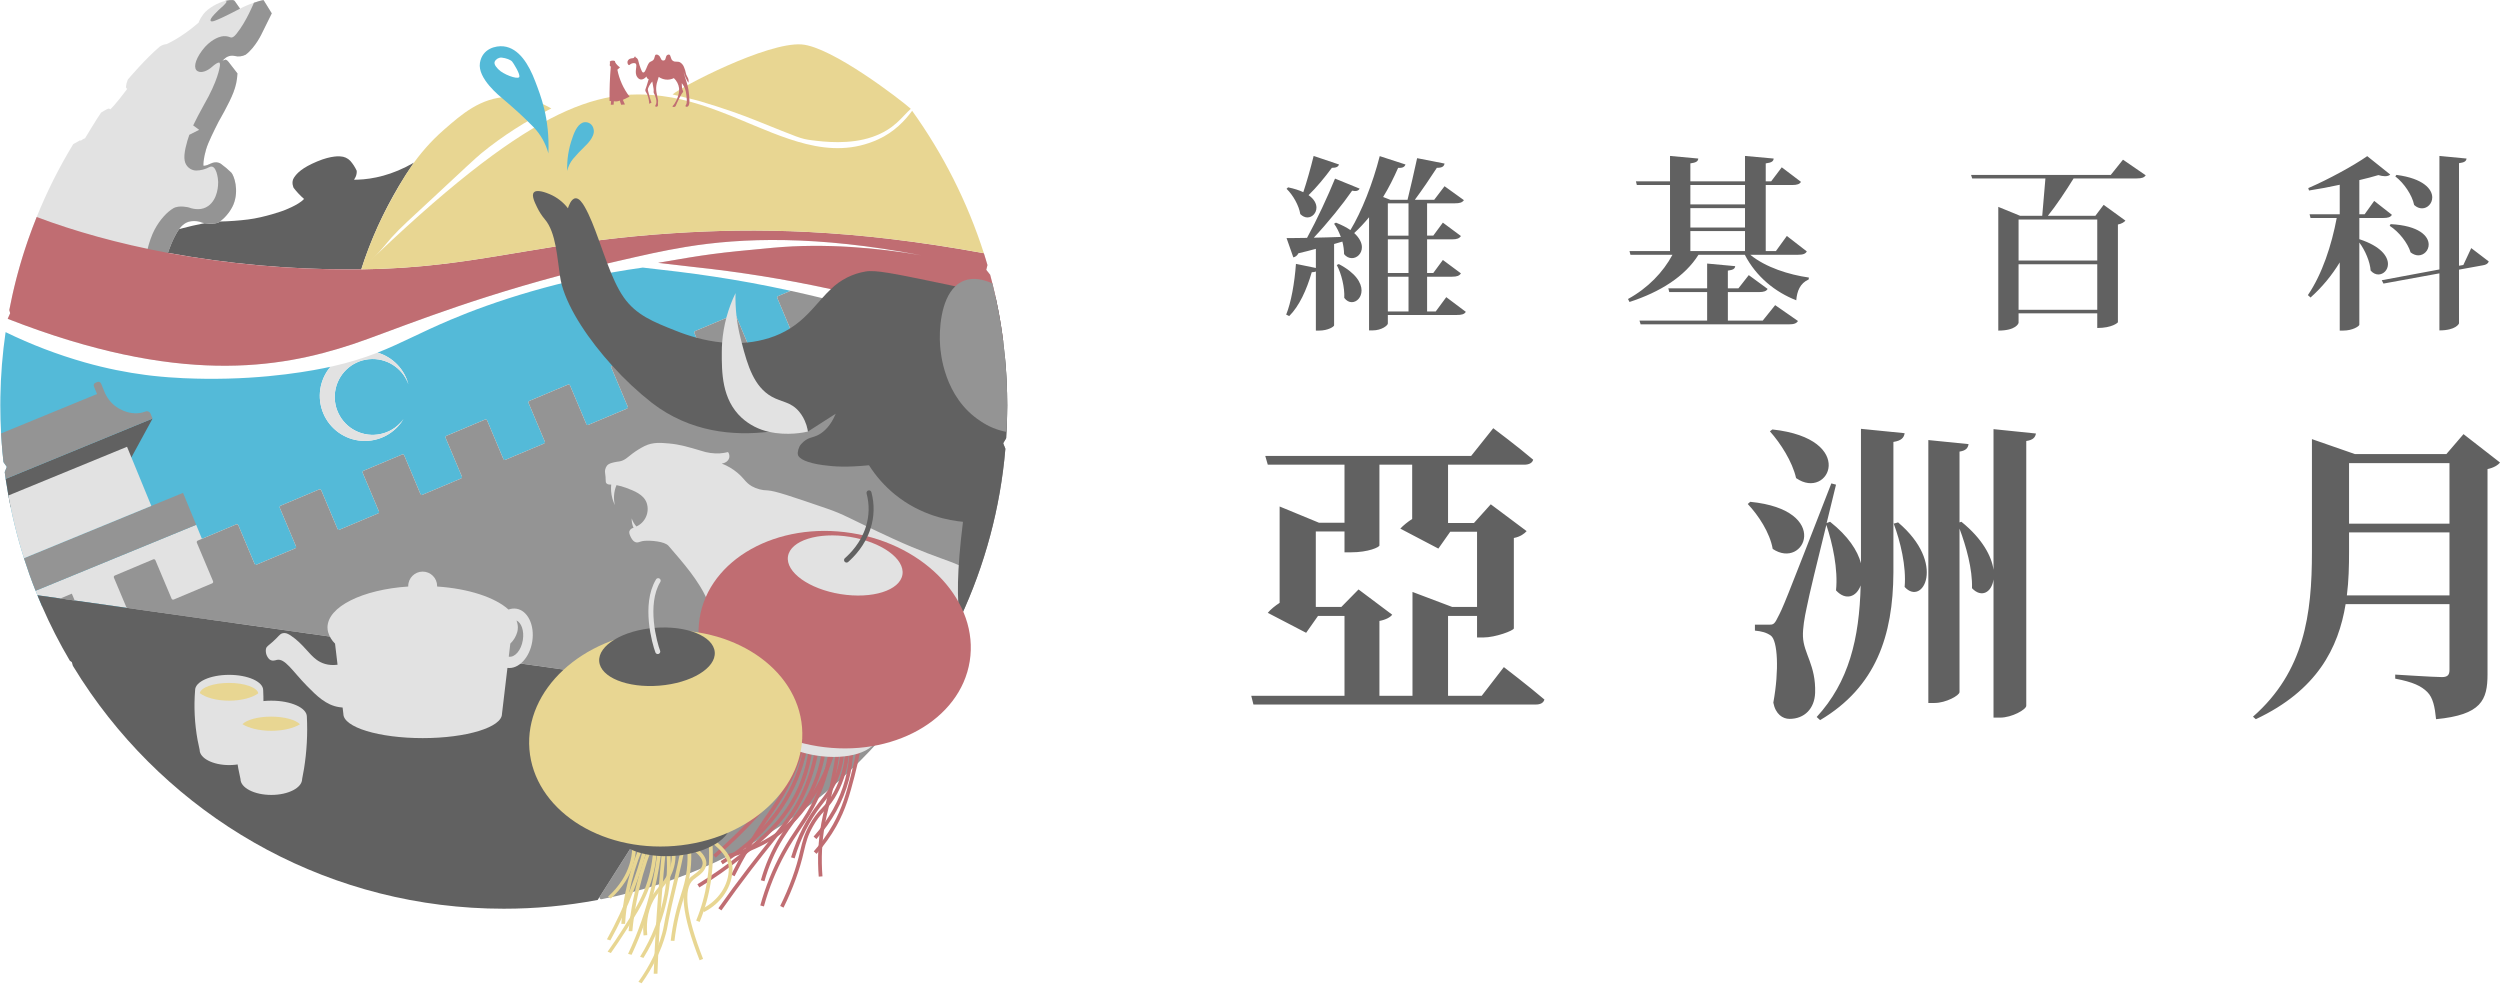 
<svg width="2004px" height="789px" viewBox="0 0 2004 789" version="1.1" xmlns="http://www.w3.org/2000/svg" xmlns:xlink="http://www.w3.org/1999/xlink">
    <g id="Page-1" stroke="none" stroke-width="1" fill="none" fill-rule="evenodd">
        <g id="Wikipedia_Asian_Month_Logo_v2">
            <g id="work">
                <path d="M692.301,247.622 L669.891,257.062 L662.631,239.832 C663.591,240.072 664.551,240.312 665.521,240.552 C674.461,242.782 683.411,245.142 692.301,247.622 Z" id="sky2" fill="#54BAD8" fill-rule="nonzero"></path>
                <path d="M636.131,269.842 L633.351,263.242 L623.171,239.062 C622.895,238.415 623.171,237.665 623.801,237.352 C623.822,237.335 623.846,237.322 623.871,237.312 L633.431,233.282 C633.443,233.274 633.457,233.271 633.471,233.272 L633.821,233.122 C588.871,223.282 553.561,218.702 515.261,214.492 C449.481,223.592 394.341,242.282 361.261,256.282 C336.581,266.732 321.341,275.352 302.631,282.672 C314.7,286.222 324.058,295.788 327.341,307.932 C322.619,294.759 309.514,286.511 295.595,287.951 C281.675,289.391 270.537,300.147 268.611,314.008 C266.686,327.869 274.471,341.253 287.471,346.433 C300.471,351.613 315.327,347.249 323.461,335.862 C316.48,347.546 303.523,354.312 289.945,353.366 C276.368,352.419 264.476,343.919 259.183,331.38 C253.891,318.84 256.098,304.391 264.891,294.002 C253.031,296.632 214.711,304.282 163.921,303.622 C156.311,303.522 140.471,303.272 122.301,301.232 C121.491,301.142 120.661,301.042 119.821,300.942 C118.631,300.802 117.411,300.652 116.171,300.482 C109.311,299.582 101.641,298.352 93.271,296.652 C85.371,295.042 76.841,293.022 67.761,290.442 C45.996,284.251 24.82,276.15 4.481,266.232 C1.975,283.428 0.582,300.767 0.311,318.142 C0.271,320.372 0.251,322.609 0.251,324.852 C0.251,332.432 0.458,339.959 0.871,347.432 C1.021,350.182 1.201,352.922 1.411,355.652 C1.751,360.222 2.174,364.779 2.681,369.322 C2.721,369.692 2.761,370.062 2.801,370.432 L5.461,374.252 L3.781,378.412 C3.801,378.542 3.821,378.682 3.831,378.812 C4.061,380.502 4.291,382.192 4.541,383.882 C5.191,388.342 5.918,392.775 6.721,397.182 C7.281,400.272 7.874,403.349 8.501,406.412 C9.501,411.302 10.594,416.159 11.781,420.982 C13.951,429.922 16.428,438.745 19.211,447.452 C19.251,447.572 19.281,447.682 19.321,447.802 C22.101,456.512 25.171,465.092 28.531,473.542 C30.171,477.712 31.888,481.842 33.681,485.932 L57.571,475.872 L71.571,509.112 L104.811,495.102 L101.211,486.542 L91.331,463.092 L90.811,461.862 L92.021,461.352 C92.031,461.352 92.031,461.342 92.041,461.342 L122.821,448.382 L124.051,447.862 L124.561,449.072 C124.561,449.082 124.571,449.082 124.571,449.092 L137.531,479.872 C137.531,479.882 137.541,479.882 137.541,479.892 L138.051,481.102 L139.281,480.582 L170.061,467.622 C170.071,467.622 170.071,467.612 170.081,467.612 L171.291,467.102 L170.771,465.872 L157.811,435.092 L157.291,433.862 L158.501,433.352 C158.511,433.352 158.511,433.342 158.521,433.342 L161.871,431.932 L172.211,427.582 L189.301,420.382 C189.972,420.095 190.749,420.403 191.041,421.072 C191.041,421.082 191.051,421.082 191.051,421.092 L204.011,451.872 C204.011,451.882 204.021,451.882 204.021,451.892 L204.531,453.102 L205.761,452.582 L236.541,439.612 C236.551,439.612 236.551,439.602 236.561,439.602 L237.771,439.092 L237.251,437.862 L224.291,407.082 C224.004,406.411 224.312,405.634 224.981,405.342 C224.991,405.342 224.991,405.332 225.001,405.332 L255.781,392.372 C256.452,392.085 257.229,392.393 257.521,393.062 C257.521,393.072 257.531,393.072 257.531,393.082 L270.491,423.862 C270.491,423.872 270.501,423.872 270.501,423.882 L271.011,425.092 L272.241,424.572 L303.021,411.612 C303.031,411.612 303.031,411.602 303.041,411.602 L304.251,411.092 L303.731,409.862 L290.771,379.082 C290.484,378.411 290.792,377.634 291.461,377.342 C291.471,377.342 291.471,377.332 291.481,377.332 L322.261,364.372 C322.932,364.085 323.709,364.393 324.001,365.062 C324.001,365.072 324.011,365.072 324.011,365.082 L336.971,395.862 C336.971,395.872 336.981,395.872 336.981,395.882 L337.491,397.092 L338.721,396.572 L369.501,383.602 C369.511,383.602 369.511,383.592 369.521,383.592 L370.731,383.082 L370.211,381.852 L357.251,351.072 C356.964,350.401 357.272,349.624 357.941,349.332 C357.951,349.332 357.951,349.322 357.961,349.322 L388.741,336.362 C389.412,336.075 390.189,336.383 390.481,337.052 C390.481,337.062 390.491,337.062 390.491,337.072 L403.451,367.852 C403.451,367.862 403.461,367.862 403.461,367.872 L403.971,369.082 L405.201,368.562 L435.981,355.602 C435.991,355.602 435.991,355.592 436.001,355.592 L437.211,355.082 L436.691,353.852 L423.731,323.072 C423.444,322.401 423.752,321.624 424.421,321.332 C424.431,321.332 424.431,321.322 424.441,321.322 L455.221,308.362 C455.892,308.075 456.669,308.383 456.961,309.052 C456.961,309.062 456.971,309.062 456.971,309.072 L469.931,339.852 C469.931,339.862 469.941,339.862 469.941,339.872 L470.451,341.082 L471.681,340.562 L502.461,327.602 C502.471,327.602 502.471,327.592 502.481,327.592 L503.691,327.082 L503.171,325.852 L489.691,293.842 L490.931,293.322 L521.701,280.352 C522.372,280.065 523.149,280.373 523.441,281.042 C523.441,281.052 523.451,281.052 523.451,281.062 L536.411,311.842 C536.411,311.852 536.421,311.852 536.421,311.862 L536.931,313.072 L538.161,312.552 L568.941,299.592 C568.951,299.592 568.951,299.582 568.961,299.582 L570.171,299.072 L569.651,297.842 L558.221,270.702 L556.691,267.062 C556.404,266.391 556.712,265.614 557.381,265.322 C557.391,265.322 557.391,265.312 557.401,265.312 L588.181,252.352 C588.852,252.065 589.629,252.373 589.921,253.042 C589.921,253.052 589.931,253.052 589.931,253.062 L598.991,274.562 L602.891,283.842 C602.891,283.852 602.901,283.852 602.901,283.862 L603.411,285.072 L604.641,284.552 L635.421,271.592 C635.431,271.592 635.431,271.582 635.441,271.582 L636.651,271.072 L636.131,269.842 Z" id="sky" fill="#54BAD8" fill-rule="nonzero"></path>
                <g id="wikiglobe" transform="translate(6, 0)" fill-rule="nonzero">
                    <path d="M798.191,273.762 C727.001,245.822 647.611,224.522 549.591,213.952 C540.841,213.012 531.191,211.822 521.501,210.692 C560.601,203.872 568.101,202.792 613.591,198.612 C655.471,194.752 697.891,198.742 732.141,204.592 C648.691,188.582 588.881,190.482 543.591,197.952 C525.131,201.002 509.741,204.542 488.921,209.342 C378.351,234.822 310.911,264.592 276.591,275.952 C217.891,295.382 137.061,309.122 0.171,255.562 L2.151,251.112 L1.461,248.512 C2.171,244.802 2.934,241.109 3.751,237.432 C3.971,236.392 4.211,235.342 4.451,234.302 C4.771,232.902 5.101,231.502 5.431,230.112 C5.651,229.192 5.871,228.272 6.111,227.352 C6.251,226.782 6.391,226.212 6.531,225.652 C6.711,224.952 6.891,224.242 7.071,223.542 C7.341,222.472 7.621,221.412 7.911,220.352 C8.031,219.912 8.141,219.492 8.261,219.062 C8.491,218.182 8.741,217.292 8.991,216.412 C9.181,215.682 9.391,214.952 9.601,214.222 C9.841,213.372 10.081,212.532 10.331,211.692 C10.541,210.972 10.751,210.252 10.961,209.542 C11.371,208.182 11.781,206.832 12.191,205.482 C12.561,204.302 12.931,203.122 13.301,201.952 C13.881,200.162 14.461,198.372 15.061,196.592 C15.571,195.062 16.091,193.535 16.621,192.012 C17.671,188.972 18.768,185.945 19.911,182.932 C21.041,179.922 22.208,176.929 23.411,173.952 C31.569,153.718 41.365,134.183 52.701,115.542 L58.121,112.502 L58.761,112.762 C59.643,112.109 60.58,111.534 61.561,111.042 L62.161,110.862 C62.161,110.862 71.501,95.262 75.031,90.272 C75.031,90.272 79.321,87.512 80.921,87.052 C81.49,86.985 82.055,87.211 82.421,87.652 C82.421,87.652 86.341,84.232 95.871,71.392 C95.898,71.346 95.928,71.303 95.961,71.262 C95.467,70.934 95.1,70.447 94.921,69.882 C95.094,67.931 95.555,66.017 96.291,64.202 C96.492,63.738 96.784,63.32 97.151,62.972 C97.151,62.972 110.781,46.892 122.091,37.342 C123.687,36.243 125.533,35.562 127.461,35.362 C127.461,35.362 139.111,30.512 153.291,18.072 C153.291,18.072 153.701,15.792 157.081,11.282 C160.461,6.772 168.601,2.082 174.661,0.702 C180.711,-0.678 181.761,0.402 181.761,0.402 L182.261,0.912 L186.341,6.982 C189.93,5.084 193.669,3.486 197.521,2.202 C204.231,-0.088 205.271,0.122 205.271,0.122 L211.791,10.702 L203.981,26.542 C203.981,26.542 198.881,37.782 190.881,43.832 C188.151,45.241 184.998,45.601 182.021,44.842 C178.925,44.155 175.696,45.155 173.531,47.472 L172.191,48.582 C173.124,48.391 174.037,48.116 174.921,47.762 C175.781,48.162 176.527,48.77 177.091,49.532 C178.001,50.782 184.321,58.832 184.321,58.832 C184.097,64.094 182.985,69.281 181.031,74.172 C177.721,82.882 169.421,97.052 169.421,97.052 C169.421,97.052 163.621,108.322 160.911,114.892 C158.211,121.452 156.841,128.862 157.051,132.792 C157.051,132.792 158.531,133.282 162.651,131.192 C167.831,128.562 171.221,131.402 171.221,131.402 C174.128,133.532 176.882,135.865 179.461,138.382 C181.531,140.672 185.811,152.352 181.111,163.902 C178.691,169.298 174.941,173.992 170.211,177.542 C170.211,177.542 168.511,180.172 158.111,178.922 C155.201,178.582 153.481,176.742 147.251,177.342 C141.431,177.912 137.961,183.082 137.551,183.722 L137.611,183.602 C132.691,190.702 129.251,200.732 128.591,202.702 C128.521,202.932 128.481,203.052 128.481,203.052 L128.031,204.362 C128.031,204.362 126.121,208.392 125.721,218.232 C125.301,228.392 127.961,242.842 127.961,242.842 C127.961,242.842 190.301,231.862 206.171,242.402 L210.761,246.612 C210.963,247.609 210.876,248.643 210.511,249.592 C209.881,251.202 207.541,254.912 202.701,258.402 C197.861,261.862 193.031,270.932 200.221,276.632 C208.411,283.112 213.611,282.702 227.371,280.342 C235.715,278.886 243.584,275.439 250.311,270.292 C250.311,270.292 258.001,264.592 256.511,257.412 C255.568,253.128 252.548,249.597 248.461,248.002 C248.461,248.002 243.251,244.652 247.341,238.202 C247.341,238.202 248.461,232.742 267.551,227.782 C295.087,220.971 322.984,215.716 351.111,212.042 L354.421,210.932 L354.431,210.932 C408.681,204.072 455.311,192.032 533.591,186.952 C599.551,182.672 675.571,183.342 782.661,202.982 C782.861,203.602 783.051,204.232 783.241,204.852 C783.581,205.932 783.921,207.012 784.241,208.102 C784.691,209.552 785.121,211.012 785.541,212.472 L784.591,216.302 L787.721,220.272 C789.111,225.482 790.401,230.732 791.591,236.022 C791.831,237.082 792.071,238.142 792.291,239.202 C792.981,242.382 793.631,245.582 794.241,248.802 C794.451,249.872 794.651,250.942 794.841,252.012 C795.011,252.942 795.181,253.862 795.341,254.792 C795.451,255.452 795.571,256.112 795.681,256.772 C795.861,257.832 796.041,258.882 796.211,259.942 C796.401,261.142 796.591,262.342 796.771,263.542 C796.941,264.672 797.111,265.802 797.271,266.942 C797.431,268.072 797.591,269.212 797.741,270.342 C797.891,271.422 798.031,272.512 798.171,273.592 C798.181,273.652 798.181,273.702 798.191,273.762 Z" id="Path" fill="#E2E2E2"></path>
                    <g id="g4765" transform="translate(128, 125)" fill="#616161">
                        <path d="M197.865,5.334 C193.774,11.228 189.709,17.504 185.734,24.176 C173.218,45.216 163.11,67.6 155.601,90.902 C152.641,90.942 149.641,90.952 146.591,90.952 C97.622,90.991 48.753,86.556 0.591,77.702 C0.577,77.704 0.563,77.7 0.551,77.692 C1.191,75.712 4.551,65.802 9.471,58.722 C9.471,58.722 14.231,57.362 20.271,55.962 C26.311,54.612 30.091,53.932 30.091,53.932 C39.801,55.082 41.951,52.882 42.181,52.572 C49.761,52.412 57.327,51.865 64.851,50.932 C78.191,49.272 93.061,43.882 93.061,43.882 C93.061,43.882 105.361,39.382 109.651,34.542 L109.781,34.522 C106.702,31.848 103.898,28.874 101.411,25.642 C101.411,25.642 99.151,21.232 101.631,17.452 C104.131,13.652 108.241,9.472 120.181,4.442 C132.101,-0.588 138.831,0.372 138.831,0.372 C141.852,0.475 144.713,1.757 146.801,3.942 C148.894,6.33 150.626,9.012 151.941,11.902 C152.062,13.612 151.749,15.325 151.031,16.882 C149.911,18.872 149.801,19.082 149.801,19.082 C150.789,19.079 151.786,19.059 152.791,19.022 C164.777,18.576 180.311,15.518 197.865,5.334 Z" id="Path"></path>
                    </g>
                    <path d="M186.418,6.908 L182.223,0.947 L181.701,0.433 C181.701,0.433 180.664,-0.644 174.609,0.734 L173.738,0.908 C173.738,0.908 176.746,0.164 175.068,2.42 C173.39,4.675 170.635,6.346 165.791,11.522 C160.947,16.707 162.538,17.878 165.712,16.81 C168.886,15.717 175.115,12.86 186.339,6.971 L186.418,6.908 Z" id="path4135" fill="#949494"></path>
                    <path d="M211.851,10.712 L204.031,26.522 C204.031,26.522 198.941,37.792 190.941,43.842 C188.21,45.251 185.057,45.607 182.081,44.842 C178.983,44.148 175.749,45.153 173.591,47.482 L172.251,48.592 C173.183,48.396 174.096,48.122 174.981,47.772 C175.833,48.175 176.572,48.783 177.131,49.542 C178.041,50.792 184.341,58.852 184.341,58.852 C184.104,64.119 182.992,69.31 181.051,74.212 C177.731,82.902 169.441,97.082 169.441,97.082 C169.441,97.082 163.631,108.362 160.931,114.922 C158.221,121.492 156.851,128.892 157.041,132.832 C157.041,132.832 158.551,133.332 162.671,131.242 C167.851,128.612 171.221,131.442 171.221,131.442 C174.139,133.562 176.894,135.898 179.461,138.432 C181.531,140.712 185.821,152.402 181.121,163.942 C181.121,163.942 180.881,164.552 180.351,165.582 C180.331,165.642 180.291,165.682 180.281,165.732 C180.247,165.783 180.217,165.837 180.191,165.892 C180.161,165.942 180.121,166.012 180.091,166.072 C180.047,166.123 180.019,166.185 180.011,166.252 C179.966,166.31 179.929,166.374 179.901,166.442 C179.859,166.489 179.825,166.543 179.801,166.602 C179.751,166.672 179.711,166.762 179.671,166.832 C179.652,166.864 179.636,166.898 179.621,166.932 C179.511,167.122 179.391,167.342 179.251,167.552 L179.251,167.572 C179.191,167.682 179.121,167.792 179.061,167.902 C179.021,167.932 179.011,167.972 178.981,168.002 C178.925,168.12 178.862,168.233 178.791,168.342 C178.781,168.372 178.751,168.392 178.741,168.422 C178.661,168.542 178.581,168.652 178.501,168.772 C178.491,168.802 178.481,168.812 178.481,168.832 C178.211,169.222 177.921,169.662 177.621,170.092 L177.611,170.092 C177.501,170.232 177.401,170.352 177.311,170.492 C177.301,170.512 177.271,170.552 177.251,170.582 C177.161,170.712 177.051,170.842 176.951,170.962 C176.925,170.988 176.905,171.018 176.891,171.052 C176.781,171.192 176.681,171.312 176.571,171.452 C174.753,173.77 172.631,175.832 170.261,177.582 C170.261,177.582 170.261,177.612 170.241,177.612 C170.228,177.623 170.218,177.636 170.211,177.652 C170.211,177.652 170.211,177.672 170.201,177.672 L170.181,177.692 C170.161,177.712 170.141,177.722 170.131,177.742 L170.121,177.752 C170.101,177.762 170.081,177.792 170.061,177.802 L170.041,177.802 C170.021,177.832 170.011,177.862 169.981,177.872 L169.961,177.892 C169.929,177.908 169.899,177.929 169.871,177.952 C169.871,177.952 169.851,177.972 169.841,177.972 C169.813,177.995 169.783,178.016 169.751,178.032 C169.741,178.052 169.721,178.052 169.711,178.062 C169.679,178.081 169.645,178.097 169.611,178.112 C169.591,178.132 169.581,178.132 169.571,178.142 C169.521,178.162 169.481,178.182 169.441,178.202 C169.421,178.222 169.411,178.222 169.401,178.232 C169.35,178.248 169.3,178.269 169.251,178.292 C169.231,178.292 169.211,178.312 169.191,178.322 C169.141,178.352 169.081,178.362 169.031,178.392 C169.001,178.392 168.991,178.412 168.961,178.412 C168.907,178.441 168.85,178.465 168.791,178.482 C168.77,178.49 168.75,178.5 168.731,178.512 C168.671,178.522 168.591,178.562 168.521,178.582 C168.496,178.595 168.469,178.601 168.441,178.602 C168.369,178.63 168.296,178.653 168.221,178.672 C168.202,178.679 168.181,178.682 168.161,178.682 C168.061,178.72 167.957,178.747 167.851,178.762 L167.831,178.782 C167.591,178.832 167.331,178.902 167.061,178.942 C166.931,178.972 166.801,178.992 166.651,179.012 L166.541,179.012 C166.427,179.045 166.309,179.068 166.191,179.082 C166.131,179.082 166.081,179.092 166.031,179.092 C165.911,179.112 165.801,179.112 165.681,179.122 C165.621,179.13 165.561,179.133 165.501,179.132 C165.385,179.151 165.268,179.165 165.151,179.172 L164.941,179.172 C164.821,179.172 164.711,179.192 164.591,179.192 C164.511,179.2 164.431,179.204 164.351,179.202 C164.231,179.202 164.111,179.202 163.991,179.212 C163.891,179.212 163.821,179.222 163.731,179.222 L162.661,179.222 C162.571,179.212 162.471,179.212 162.361,179.202 C162.211,179.202 162.081,179.202 161.931,179.192 L161.601,179.192 C161.448,179.175 161.295,179.169 161.141,179.172 L160.811,179.142 C160.651,179.132 160.471,179.122 160.311,179.112 C160.191,179.112 160.091,179.092 159.981,179.092 C159.791,179.072 159.581,179.052 159.391,179.042 C159.292,179.026 159.192,179.016 159.091,179.012 C158.801,178.972 158.501,178.942 158.181,178.902 C155.281,178.562 153.551,176.702 147.331,177.322 C141.511,177.882 138.041,183.052 137.631,183.692 L137.691,183.572 C132.201,191.492 128.561,203.042 128.561,203.042 L128.111,204.342 C128.111,204.342 126.211,208.362 125.791,218.202 C125.781,218.472 125.781,218.732 125.771,218.992 L125.771,219.112 C125.761,219.342 125.761,219.602 125.761,219.862 L125.761,221.792 C125.771,222.052 125.771,222.322 125.781,222.572 L125.781,222.682 C125.791,222.952 125.791,223.212 125.811,223.472 C125.809,223.529 125.812,223.586 125.821,223.642 C125.831,223.912 125.831,224.182 125.841,224.422 C125.849,224.478 125.853,224.535 125.851,224.592 C125.871,224.842 125.881,225.132 125.891,225.382 C125.89,225.429 125.893,225.476 125.901,225.522 C125.911,225.792 125.931,226.052 125.941,226.312 C125.95,226.338 125.953,226.365 125.951,226.392 C125.961,226.652 125.991,226.932 126.011,227.192 C126.019,227.245 126.022,227.298 126.021,227.352 C126.031,227.612 126.051,227.882 126.081,228.142 C126.08,228.196 126.083,228.249 126.091,228.302 C126.101,228.562 126.131,228.822 126.141,229.082 C126.149,229.135 126.152,229.188 126.151,229.242 C126.191,229.512 126.201,229.782 126.231,230.032 L126.231,230.102 C126.261,230.352 126.281,230.592 126.301,230.842 C126.301,230.902 126.321,230.952 126.321,230.992 C126.351,231.242 126.371,231.492 126.401,231.732 C126.401,231.792 126.411,231.852 126.411,231.902 C126.451,232.132 126.471,232.382 126.501,232.622 C126.509,232.675 126.513,232.728 126.511,232.782 C126.553,233.02 126.58,233.261 126.591,233.502 C126.601,233.532 126.601,233.572 126.611,233.622 C126.641,233.832 126.671,234.052 126.681,234.272 C126.696,234.307 126.703,234.344 126.701,234.382 C126.743,234.61 126.769,234.841 126.781,235.072 C126.783,235.123 126.79,235.173 126.801,235.222 C126.831,235.442 126.851,235.652 126.891,235.862 C126.888,235.919 126.891,235.976 126.901,236.032 C126.931,236.252 126.961,236.462 126.971,236.662 C126.986,236.707 126.996,236.754 127.001,236.802 C127.021,237.002 127.051,237.212 127.081,237.402 L127.081,237.442 C127.122,237.64 127.152,237.84 127.171,238.042 C127.181,238.092 127.181,238.122 127.191,238.152 C127.221,238.332 127.241,238.512 127.261,238.702 C127.271,238.752 127.271,238.782 127.281,238.832 C127.301,239.002 127.331,239.182 127.351,239.352 L127.351,239.422 C127.391,239.602 127.411,239.772 127.441,239.952 L127.441,239.962 C127.461,240.122 127.491,240.292 127.511,240.452 C127.511,240.472 127.521,240.472 127.521,240.482 C127.541,240.632 127.571,240.782 127.591,240.932 C127.59,240.949 127.594,240.966 127.601,240.982 C127.611,241.122 127.641,241.242 127.651,241.372 L127.651,241.412 C127.741,241.942 127.901,242.802 127.911,242.942 L117.441,245.202 L117.391,245.192 L112.111,241.752 C110.822,234.217 110.054,226.602 109.811,218.962 C109.601,207.792 113.371,192.652 117.871,184.162 C122.391,175.672 128.111,169.822 132.891,166.982 C137.681,164.172 145.471,166.332 145.471,166.332 C147.879,167.256 150.442,167.708 153.021,167.662 C155.809,167.634 158.525,166.774 160.821,165.192 C168.841,159.532 168.891,147.962 168.891,145.872 C168.891,143.782 167.551,130.992 161.831,133.952 C158.556,135.709 154.907,136.656 151.191,136.712 C146.621,136.571 142.786,133.222 142.031,128.712 C140.971,123.442 143.651,114.052 145.761,108.052 L153.661,104.072 L148.851,100.532 C150.621,96.912 154.391,89.402 157.311,84.332 C168.961,64.162 169.971,54.102 170.181,53.362 C170.371,52.612 170.571,50.272 169.641,50.122 C168.701,50.002 166.611,51.202 163.651,53.842 C160.681,56.462 155.771,58.942 152.411,57.062 C149.041,55.172 149.781,48.852 156.031,40.432 C162.301,32.002 169.231,29.722 171.451,29.242 C173.863,28.708 176.382,28.946 178.651,29.922 C180.951,30.992 183.911,26.622 183.911,26.622 C191.441,17.272 197.561,2.192 197.561,2.192 C204.271,-0.078 205.311,0.142 205.311,0.142 L211.851,10.712 Z" id="Path" fill="#949494"></path>
                    <path d="M351.071,212.052 L348.901,216.932 C348.896,216.912 348.892,216.892 348.891,216.872 L351.071,212.052 Z" id="Path" fill="#949494"></path>
                    <path d="M351.071,212.052 L348.901,216.932 L348.901,216.942 C292.801,224.352 269.231,231.802 261.321,233.842 C253.401,235.882 251.331,240.052 250.481,241.002 C249.621,241.952 251.101,242.342 251.101,242.342 C253.11,242.989 254.889,244.205 256.221,245.842 C256.221,245.842 267.291,259.282 256.131,270.442 C245.371,281.212 234.071,283.692 234.071,283.692 C234.071,283.692 216.851,289.542 201.801,286.392 C186.771,283.242 182.501,271.442 182.691,267.442 C182.879,262.546 184.825,257.881 188.171,254.302 C192.281,249.662 193.351,249.022 193.351,249.022 C193.351,249.022 196.191,246.812 196.681,245.732 C197.311,244.362 193.481,243.882 193.481,243.882 C185.291,242.852 165.811,243.122 147.401,244.932 C135.981,246.052 125.411,247.812 119.041,248.972 L117.351,245.292 L117.361,245.182 L127.931,242.912 C127.931,242.912 190.291,231.882 206.161,242.412 L210.751,246.632 C210.96,247.632 210.873,248.671 210.501,249.622 C209.871,251.222 207.521,254.952 202.681,258.422 C197.851,261.892 193.001,270.932 200.211,276.632 C208.381,283.122 213.581,282.702 227.351,280.352 C235.692,278.894 243.561,275.451 250.291,270.312 C250.291,270.312 257.991,264.622 256.481,257.422 C255.536,253.136 252.517,249.604 248.431,248.002 C248.431,248.002 243.211,244.652 247.321,238.212 C247.321,238.212 248.431,232.752 267.521,227.792 C295.053,220.98 322.948,215.725 351.071,212.052 L351.071,212.052 Z" id="Path" fill="#949494"></path>
                </g>
                <path d="M804.171,273.592 C804.031,272.512 803.891,271.422 803.741,270.342 C803.591,269.212 803.431,268.072 803.271,266.942 C803.111,265.802 802.941,264.672 802.771,263.542 C802.591,262.342 802.401,261.142 802.211,259.942 C802.041,258.882 801.861,257.832 801.681,256.772 C801.571,256.112 801.451,255.452 801.341,254.792 C801.181,253.862 801.011,252.942 800.841,252.012 C800.651,250.942 800.451,249.872 800.241,248.802 C799.631,245.582 798.981,242.382 798.291,239.202 L798.111,238.362 C797.941,237.582 797.771,236.802 797.591,236.022 C796.931,233.062 796.234,230.119 795.501,227.192 C794.931,224.882 794.331,222.572 793.721,220.272 L790.591,216.302 L791.541,212.472 C791.121,211.012 790.691,209.552 790.241,208.102 C789.921,207.012 789.581,205.932 789.241,204.852 C789.051,204.232 788.861,203.602 788.661,202.982 C681.571,183.342 605.551,182.672 539.591,186.952 C517.541,188.382 497.991,190.362 480.091,192.632 C467.871,194.172 456.411,195.852 445.441,197.572 C415.401,202.282 388.971,207.322 360.431,210.932 L360.421,210.932 C359.231,211.082 358.041,211.232 356.851,211.372 C334.535,214.124 312.084,215.637 289.601,215.902 C286.641,215.942 283.641,215.952 280.591,215.952 C231.622,215.991 182.753,211.556 134.591,202.702 C134.577,202.704 134.563,202.7 134.551,202.692 C94.471,195.212 59.081,185.142 29.411,173.952 C28.211,176.932 27.044,179.925 25.911,182.932 C24.781,185.942 23.684,188.969 22.621,192.012 C22.091,193.532 21.571,195.059 21.061,196.592 C20.461,198.372 19.881,200.162 19.301,201.952 C18.931,203.122 18.561,204.302 18.191,205.482 C17.781,206.832 17.371,208.182 16.961,209.542 C16.751,210.252 16.541,210.972 16.331,211.692 C16.081,212.532 15.841,213.372 15.601,214.222 C15.391,214.952 15.181,215.682 14.991,216.412 C14.741,217.292 14.491,218.182 14.261,219.062 C14.141,219.492 14.031,219.912 13.911,220.352 C13.621,221.412 13.341,222.472 13.071,223.542 C12.891,224.242 12.711,224.952 12.531,225.652 C12.391,226.212 12.251,226.782 12.111,227.352 C11.871,228.272 11.651,229.192 11.431,230.112 C11.101,231.502 10.771,232.902 10.451,234.302 C10.211,235.342 9.971,236.392 9.751,237.432 C8.931,241.102 8.168,244.795 7.461,248.512 L8.151,251.112 L6.171,255.562 C143.061,309.122 223.891,295.382 282.591,275.952 C311.851,266.262 365.201,243.192 448.821,220.812 C460.861,217.592 473.534,214.399 486.841,211.232 C489.511,210.602 492.204,209.972 494.921,209.342 C515.741,204.542 531.131,201.002 549.591,197.952 C594.881,190.482 654.691,188.582 738.141,204.592 C703.891,198.742 661.471,194.752 619.591,198.612 C574.101,202.792 566.601,203.872 527.501,210.692 C537.191,211.822 546.841,213.012 555.591,213.952 C592.697,217.88 629.562,223.825 666.021,231.762 C713.121,242.065 759.325,256.11 804.191,273.762 C804.181,273.702 804.181,273.652 804.171,273.592 Z" id="silk" fill="#C06D72" fill-rule="nonzero"></path>
                <g id="desert" transform="translate(289, 35)" fill="#E8D692" fill-rule="nonzero">
                    <path d="M442.171,53.812 C436.591,61.452 427.871,70.842 415.011,76.702 C395.421,85.632 376.351,85.162 357.101,80.392 C320.851,71.432 283.931,47.252 241.591,41.952 C189.621,35.442 134.671,51.012 0.601,180.902 C24.284,180.615 47.93,178.955 71.421,175.932 C125.671,169.072 172.311,157.032 250.591,151.952 C316.551,147.672 392.571,148.342 499.661,167.982 C486.56,127.164 467.162,88.643 442.171,53.812 L442.171,53.812 Z" id="Path"></path>
                    <path d="M441.101,52.232 C433.937,58.555 428.254,68.524 410.343,74.748 C392.009,81.12 371.52,78.676 361.586,77.403 C352.672,76.261 351.819,75.535 317.164,61.632 C306.181,57.226 291.856,52.022 272.258,46.182 C266.455,44.453 253.225,41.61 250.131,40.721 C256.725,34.657 325.927,-1.437 353.591,0.619 C377.774,2.416 433.099,45.064 441.101,52.232 Z" id="Path"></path>
                    <path d="M152.924,51.952 C132.894,61.778 114.05,73.856 96.758,87.952 C92.743,91.241 80.922,102.268 57.281,124.322 C40.439,140.034 32.494,146.931 24.641,155.622 C22.671,157.802 7.811,176.482 0.601,180.902 C6.449,162.464 14.035,144.622 23.258,127.619 C33.502,108.736 44.882,88.197 66.924,68.952 C81.311,56.391 96.27,43.331 118.258,42.619 C133.572,42.123 145.856,47.826 152.924,51.952 Z" id="Path"></path>
                </g>
                <g id="architecture" transform="translate(0, 306)" fill-rule="nonzero">
                    <path d="M189.711,193.712 L101.501,181.242 L59.881,175.362 L48.391,173.742 L29.961,171.132 C29.481,169.942 29.001,168.742 28.531,167.542 L157.251,114.672 L161.871,125.932 L172.211,151.102 L189.711,193.712 Z" id="Path" fill="#E2E2E2"></path>
                    <path d="M157.251,114.672 L28.531,167.542 C25.171,159.102 22.101,150.522 19.321,141.802 C19.281,141.682 19.251,141.572 19.211,141.452 L121.291,99.522 L146.741,89.072 L157.251,114.672 Z" id="Path" fill="#949494"></path>
                    <path d="M122.291,29.532 L105.331,60.652 L8.501,100.412 C7.871,97.352 7.278,94.275 6.721,91.182 C5.921,86.772 5.194,82.339 4.541,77.882 L122.291,29.532 Z" id="Path" fill="#616161"></path>
                    <path d="M121.291,99.522 L19.211,141.452 C16.431,132.752 13.954,123.929 11.781,114.982 C10.601,110.162 9.508,105.305 8.501,100.412 C7.871,97.352 7.278,94.275 6.721,91.182 L101.831,52.132 L105.331,60.652 L121.291,99.522 Z" id="Path" fill="#E2E2E2"></path>
                    <path d="M122.291,29.532 L4.541,77.882 C4.291,76.192 4.061,74.502 3.831,72.812 C3.821,72.682 3.801,72.542 3.781,72.412 L5.461,68.252 L2.801,64.432 C2.761,64.062 2.721,63.692 2.681,63.322 C2.171,58.782 1.748,54.225 1.411,49.652 C1.201,46.922 1.021,44.182 0.871,41.432 L67.761,13.962 L77.771,9.852 L75.281,3.782 C75.051,3.221 75.053,2.592 75.288,2.033 C75.522,1.474 75.97,1.031 76.531,0.802 L78.031,0.182 C79.199,-0.295 80.533,0.264 81.011,1.432 L83.501,7.502 C85.436,12.597 88.836,17.005 93.271,20.172 C93.921,20.622 94.601,21.062 95.321,21.472 C104.791,26.902 112.601,25.392 116.171,24.002 C116.261,23.972 116.351,23.932 116.431,23.902 C117.576,23.429 118.89,23.646 119.821,24.462 C120.213,24.794 120.518,25.216 120.711,25.692 L122.291,29.532 Z" id="Path" fill="#949494"></path>
                </g>
                <path d="M323.461,335.862 C316.48,347.546 303.523,354.312 289.945,353.365 C276.368,352.419 264.475,343.919 259.183,331.38 C253.891,318.84 256.098,304.391 264.891,294.002 C265.841,293.792 266.621,293.612 267.221,293.472 C279.279,290.766 291.115,287.155 302.631,282.672 C314.7,286.222 324.058,295.788 327.341,307.932 C322.619,294.759 309.514,286.511 295.595,287.951 C281.675,289.391 270.537,300.147 268.611,314.008 C266.686,327.869 274.471,341.253 287.471,346.433 C300.47,351.613 315.327,347.249 323.461,335.862 L323.461,335.862 Z" id="crescent" fill="#E2E2E2" fill-rule="nonzero"></path>
                <g id="wall" transform="translate(48, 233)" fill="#949494" fill-rule="nonzero">
                    <polygon id="Path" points="9.571 242.872 11.881 248.362 0.391 246.742"></polygon>
                    <path d="M759.391,91.842 C759.391,100.612 759.114,109.315 758.561,117.952 C758.548,118.165 758.483,118.371 758.371,118.552 L756.471,121.742 C756.258,122.1 756.225,122.536 756.381,122.922 L757.791,126.402 C757.87,126.599 757.901,126.811 757.881,127.022 C753.855,173.987 741.577,219.873 721.611,262.572 C667.961,377.362 561.861,462.712 434.141,487.822 C433.62,487.921 433.089,487.702 432.79,487.264 C432.49,486.826 432.479,486.252 432.761,485.802 L532.531,328.902 C532.57,328.842 532.604,328.779 532.631,328.712 C533.371,327.012 533.851,325.402 533.341,324.202 C533.331,324.192 533.331,324.182 533.321,324.162 C533.105,323.724 533.145,323.202 533.426,322.801 C533.708,322.401 534.185,322.187 534.671,322.242 L141.711,266.712 L54.251,254.352 C53.785,254.287 53.389,253.978 53.211,253.542 L43.331,230.092 C43.044,229.421 43.352,228.644 44.021,228.352 C44.031,228.352 44.031,228.342 44.041,228.342 L74.821,215.382 C75.492,215.095 76.269,215.403 76.561,216.072 C76.561,216.082 76.571,216.082 76.571,216.092 L89.531,246.872 C89.531,246.882 89.541,246.882 89.541,246.892 C89.833,247.561 90.61,247.869 91.281,247.582 L122.061,234.622 C122.071,234.622 122.071,234.612 122.081,234.612 C122.75,234.32 123.058,233.543 122.771,232.872 L109.811,202.092 C109.524,201.421 109.832,200.644 110.501,200.352 C110.511,200.352 110.511,200.342 110.521,200.342 L113.871,198.932 L124.211,194.582 L141.301,187.382 C141.972,187.095 142.749,187.403 143.041,188.072 C143.041,188.082 143.051,188.082 143.051,188.092 L156.011,218.872 C156.011,218.882 156.021,218.882 156.021,218.892 C156.313,219.561 157.09,219.869 157.761,219.582 L188.541,206.612 C188.551,206.612 188.551,206.602 188.561,206.602 C189.23,206.31 189.538,205.533 189.251,204.862 L176.291,174.082 C176.004,173.411 176.312,172.634 176.981,172.342 C176.991,172.342 176.991,172.332 177.001,172.332 L207.781,159.372 C208.452,159.085 209.229,159.393 209.521,160.062 C209.521,160.072 209.531,160.072 209.531,160.082 L222.491,190.862 C222.491,190.872 222.501,190.872 222.501,190.882 C222.793,191.551 223.57,191.859 224.241,191.572 L255.021,178.612 C255.031,178.612 255.031,178.602 255.041,178.602 C255.71,178.31 256.018,177.533 255.731,176.862 L242.771,146.082 C242.484,145.411 242.792,144.634 243.461,144.342 C243.471,144.342 243.471,144.332 243.481,144.332 L274.261,131.372 C274.932,131.085 275.709,131.393 276.001,132.062 C276.001,132.072 276.011,132.072 276.011,132.082 L288.971,162.862 C288.971,162.872 288.981,162.872 288.981,162.882 C289.273,163.551 290.05,163.859 290.721,163.572 L321.501,150.602 C321.511,150.602 321.511,150.592 321.521,150.592 C322.19,150.3 322.498,149.523 322.211,148.852 L309.251,118.072 C308.964,117.401 309.272,116.624 309.941,116.332 C309.951,116.332 309.951,116.322 309.961,116.322 L340.741,103.362 C341.412,103.075 342.189,103.383 342.481,104.052 C342.481,104.062 342.491,104.062 342.491,104.072 L355.451,134.852 C355.451,134.862 355.461,134.862 355.461,134.872 C355.753,135.541 356.53,135.849 357.201,135.562 L387.981,122.602 C387.991,122.602 387.991,122.592 388.001,122.592 C388.67,122.3 388.978,121.523 388.691,120.852 L375.731,90.072 C375.444,89.401 375.752,88.624 376.421,88.332 C376.431,88.332 376.431,88.322 376.441,88.322 L407.221,75.362 C407.892,75.075 408.669,75.383 408.961,76.052 C408.961,76.062 408.971,76.062 408.971,76.072 L421.931,106.852 C421.931,106.862 421.941,106.862 421.941,106.872 C422.233,107.541 423.01,107.849 423.681,107.562 L454.461,94.602 C454.471,94.602 454.471,94.592 454.481,94.592 C455.15,94.3 455.458,93.523 455.171,92.852 L441.691,60.842 L442.931,60.322 L473.701,47.352 C474.372,47.065 475.149,47.373 475.441,48.042 C475.441,48.052 475.451,48.052 475.451,48.062 L488.411,78.842 C488.411,78.852 488.421,78.852 488.421,78.862 C488.713,79.531 489.49,79.839 490.161,79.552 L520.941,66.592 C520.951,66.592 520.951,66.582 520.961,66.582 C521.63,66.29 521.938,65.513 521.651,64.842 L510.221,37.702 L508.691,34.062 C508.404,33.391 508.712,32.614 509.381,32.322 C509.391,32.322 509.391,32.312 509.401,32.312 L540.181,19.352 C540.852,19.065 541.629,19.373 541.921,20.042 C541.921,20.052 541.931,20.052 541.931,20.062 L550.991,41.562 L554.891,50.842 C554.891,50.852 554.901,50.852 554.901,50.862 C555.193,51.531 555.97,51.839 556.641,51.552 L587.421,38.592 C587.431,38.592 587.431,38.582 587.441,38.582 C588.11,38.29 588.418,37.513 588.131,36.842 L585.351,30.242 L575.171,6.062 C574.895,5.415 575.171,4.665 575.801,4.352 C575.822,4.335 575.846,4.322 575.871,4.312 L585.431,0.282 C585.443,0.274 585.457,0.271 585.471,0.272 C585.713,0.182 585.977,0.156 586.231,0.212 C594.181,1.952 602.464,3.869 611.081,5.962 C612.041,6.202 613.011,6.432 613.981,6.672 C614.392,6.772 614.73,7.062 614.891,7.452 L621.371,22.832 C621.509,23.159 621.77,23.417 622.099,23.55 C622.427,23.684 622.795,23.681 623.121,23.542 L643.871,14.802 C644.149,14.683 644.459,14.662 644.751,14.742 C682.77,25.281 720.175,37.923 756.791,52.612 C757.253,52.804 757.572,53.234 757.621,53.732 C758.791,66.282 759.381,78.985 759.391,91.842 Z" id="wall-2"></path>
                </g>
                <path d="M580.581,561.822 L479.101,721.412 C454.278,726.094 429.072,728.444 403.811,728.432 C266.681,728.432 145.521,660.042 72.601,555.512 C67.641,548.412 62.911,541.145 58.411,533.712 L57.931,532.012 L57.601,530.822 L55.981,529.622 C47.662,515.528 40.215,500.937 33.681,485.932 C32.411,483.022 31.171,480.089 29.961,477.132 L48.391,479.742 L59.881,481.362 L101.501,487.242 L189.711,499.712 L577.721,554.542 C579.251,554.874 580.567,555.841 581.341,557.202 C581.861,558.432 581.351,560.082 580.581,561.822 Z" id="table" fill="#616161" fill-rule="nonzero"></path>
                <path d="M640.962,517.953 C685.819,520.757 724.504,522.655 752.518,498.922 C757.171,494.98 779.411,475.673 776.254,460.902 C774.146,451.034 759.906,452.115 715.804,431.802 C678.698,414.71 677.963,412.829 661.82,407.299 C634.87,398.069 621.395,393.453 615.346,393.105 C610.903,393.069 606.539,391.92 602.653,389.765 C597.622,386.823 596.61,383.617 591.206,379.045 C587.425,375.878 583.146,373.358 578.542,371.587 C581.765,371.229 584.23,369.088 584.651,366.514 C584.838,365.051 584.469,363.572 583.619,362.367 C581.437,362.926 579.208,363.281 576.961,363.428 C571.854,363.685 566.746,362.967 561.908,361.312 C552.482,358.499 544.952,356.251 536.487,355.502 C529.579,354.89 523.322,354.336 516.769,357.516 C513.222,359.308 509.842,361.413 506.67,363.808 C503.005,366.642 500.519,369.278 496.294,369.913 C495.468,370.037 494.548,370.089 492.915,370.452 C490.077,371.086 487.884,371.553 486.481,373.38 C485.809,374.291 485.342,375.337 485.114,376.445 C484.696,378.231 485.14,378.8 485.403,382.271 C485.668,385.761 485.325,386.592 486.127,387.452 C487.115,388.512 488.813,388.517 489.95,388.392 C489.764,390.165 489.735,391.952 489.864,393.73 C490.159,397.633 491.195,401.443 492.918,404.957 C491.593,399.606 492.04,393.97 494.194,388.895 C496.758,389.382 499.277,390.085 501.722,390.997 C508.367,393.477 516.011,396.329 518.419,403.244 C520.844,410.693 517.289,418.775 510.159,422.02 C508.433,420.143 507.139,417.91 506.368,415.479 C506.263,418.101 506.765,420.712 507.836,423.108 C506.767,423.304 505.803,423.88 505.124,424.729 C504.903,425.014 504.726,425.331 504.597,425.668 C504.37,426.283 504.192,427.365 505.122,429.426 C505.903,431.157 506.94,433.457 509.053,434.452 C511.468,435.59 512.726,433.815 516.826,433.514 C521.268,433.188 532.684,433.821 535.903,437.567 C547.265,450.791 560.457,465.43 567.344,481.928 C570.985,490.657 573.984,499.64 576.318,508.805 C597.597,513.524 619.209,516.582 640.962,517.953 Z" id="Path" fill="#E2E2E2" fill-rule="nonzero"></path>
                <g id="elephant" transform="translate(427, 153)" fill-rule="nonzero">
                    <path d="M380.391,171.842 C380.391,177.142 380.288,182.419 380.081,187.672 C379.951,191.222 379.771,194.755 379.541,198.272 L377.131,202.312 L378.911,206.702 C374.912,253.777 362.623,299.775 342.611,342.572 C339.991,328.822 339.971,305.072 344.921,265.282 C334.341,264.272 311.401,260.542 290.261,243.282 C282.167,236.661 275.188,228.785 269.591,219.952 C251.951,221.672 242.191,221.162 232.501,219.812 C219.961,218.082 213.271,214.792 212.591,211.452 C212.121,209.112 213.291,205.162 215.111,203.092 C220.571,196.882 224.191,198.412 229.591,195.282 C233.601,192.962 238.851,188.432 242.921,178.622 L220.591,192.952 C220.265,190.93 219.78,188.938 219.141,186.992 C209.383,189.834 199.41,191.881 189.321,193.112 C161.121,196.502 126.281,193.592 95.591,169.952 C84.208,161.001 73.616,151.088 63.931,140.322 C45.391,119.892 28.941,95.782 23.341,75.452 C22.69,72.936 22.183,70.385 21.821,67.812 C20.761,60.942 19.981,52.562 18.441,44.572 C16.791,36.032 14.261,27.942 9.591,22.622 C7.213,19.768 5.198,16.631 3.591,13.282 C1.611,9.232 -1.099,3.662 0.921,1.282 C3.371,-1.588 11.421,1.722 13.591,2.622 C19.377,5.07 24.431,8.973 28.261,13.952 C28.761,12.322 30.771,6.282 34.261,5.952 C37.241,5.672 39.901,9.712 41.591,12.622 C45.751,19.782 49.421,29.422 53.091,39.632 C55.311,45.762 57.521,52.102 59.841,58.232 C63.721,68.462 67.911,78.112 72.921,85.282 C82.891,99.552 96.851,105.072 114.261,111.952 C119.798,114.197 125.461,116.117 131.221,117.702 C137.987,119.561 144.899,120.846 151.881,121.542 C157.104,122.062 162.36,122.182 167.601,121.902 C169.051,121.822 170.521,121.712 171.991,121.562 C177.967,120.973 183.866,119.763 189.591,117.952 C195.486,116.114 201.119,113.522 206.351,110.242 C217.581,103.182 224.681,94.172 232.081,85.962 C234.321,83.462 236.591,81.042 239.021,78.762 C246.643,71.287 256.387,66.349 266.921,64.622 C274.741,63.242 289.921,66.372 320.261,72.622 C327.051,74.022 333.171,75.292 338.751,76.502 C352.151,79.412 362.381,82.012 371.111,85.362 L371.291,86.202 C371.981,89.382 372.631,92.582 373.241,95.802 C373.451,96.872 373.651,97.942 373.841,99.012 C374.011,99.942 374.181,100.862 374.341,101.792 C374.451,102.452 374.571,103.112 374.681,103.772 C374.861,104.832 375.041,105.882 375.211,106.942 C375.401,108.142 375.591,109.342 375.771,110.542 C375.941,111.672 376.111,112.802 376.271,113.942 C376.431,115.072 376.591,116.212 376.741,117.342 C376.891,118.422 377.031,119.512 377.171,120.592 C377.181,120.652 377.181,120.702 377.191,120.762 L378.541,132.922 C379.761,145.732 380.378,158.705 380.391,171.842 Z" id="Path" fill="#616161"></path>
                    <path d="M220.591,192.952 C218.141,193.522 204.231,196.582 189.321,193.112 C181.228,191.352 173.736,187.505 167.591,181.952 C151.451,167.122 151.531,145.242 151.591,128.952 C151.601,126.412 151.698,123.942 151.881,121.542 C152.941,107.791 156.574,94.362 162.591,81.952 C162.268,94.079 163.614,106.192 166.591,117.952 C166.931,119.272 167.261,120.592 167.601,121.902 C172.301,140.102 177.411,156.962 191.591,164.952 C199.711,169.532 206.851,168.972 213.591,176.952 C216.06,179.917 217.943,183.324 219.141,186.992 C219.78,188.938 220.265,190.93 220.591,192.952 L220.591,192.952 Z" id="Path" fill="#E2E2E2"></path>
                    <path d="M378.541,132.922 L377.191,120.762 C377.181,120.702 377.181,120.652 377.171,120.592 C377.031,119.512 376.891,118.422 376.741,117.342 C376.591,116.212 376.431,115.072 376.271,113.942 C376.111,112.802 375.941,111.672 375.771,110.542 C375.591,109.342 375.401,108.142 375.211,106.942 C375.041,105.882 374.861,104.832 374.681,103.772 C374.571,103.112 374.451,102.452 374.341,101.792 C374.181,100.862 374.011,99.942 373.841,99.012 C373.651,97.942 373.451,96.872 373.241,95.802 C372.631,92.582 371.981,89.382 371.291,86.202 L371.111,85.362 C370.941,84.582 370.771,83.802 370.591,83.022 C369.931,80.062 369.234,77.119 368.501,74.192 C361.641,71.072 353.281,69.012 345.591,72.062 C343.043,73.082 340.719,74.59 338.751,76.502 C327.101,87.602 325.621,111.432 326.591,124.062 C326.991,129.252 329.453,165.506 359.174,184.702 C365.397,188.941 372.434,191.839 379.837,193.21 C380.047,187.96 380.391,177.142 380.391,171.842 C380.391,158.712 379.774,145.739 378.541,132.922 Z" id="Path" fill="#949494"></path>
                </g>
                <path d="M509.604,46.094 C509.476,45.714 509.274,45.249 509.017,45.245 C508.755,45.241 508.662,45.715 508.363,46.094 C507.619,47.04 506.364,46.42 504.902,47.139 C503.97,47.558 503.275,48.373 503.008,49.359 C502.788,50.576 503.36,52.028 504.118,52.168 C504.62,52.26 504.884,51.719 505.686,51.253 C506.79,50.612 508.556,50.322 509.408,50.861 C511.431,52.141 508.042,57.915 510.78,61.703 C511.337,62.64 512.221,63.337 513.262,63.662 C515.783,64.249 518.072,61.5 518.225,61.311 C518.268,61.903 518.523,62.459 518.944,62.878 C519.236,63.16 519.596,63.362 519.989,63.466 C518.703,67.803 517.815,70.614 517.442,71.434 C517.326,71.68 517.259,71.946 517.246,72.218 C517.249,72.813 517.457,73.389 517.833,73.85 C519.135,75.643 520.089,79.376 520.315,81.688 C520.364,82.187 520.386,82.688 520.38,83.19 C520.997,82.9 521.613,82.611 522.229,82.321 C521.128,79.251 520.217,76.116 519.5,72.935 C519.426,72.589 519.397,72.318 519.336,71.956 C519.119,70.687 521.263,66.99 522.879,65.286 C524.073,71.391 524.06,72.361 523.972,73.001 C523.887,73.527 523.932,74.065 524.103,74.569 C524.185,74.799 524.294,75.018 524.43,75.222 C525.112,76.277 527.24,81.492 525.54,84.235 C525.379,84.495 525.052,84.944 525.213,85.214 C525.756,85.687 526.564,85.687 527.107,85.214 C527.393,84.843 527.512,84.37 527.434,83.908 C527.317,79.947 527.764,82.099 527.427,80.045 C526.847,76.506 526.453,75.807 526.193,73.85 C525.827,71.526 525.915,69.153 526.454,66.862 C526.977,65.121 527.499,63.379 528.022,61.637 C530.102,63.108 532.593,63.885 535.14,63.858 C536.888,63.821 538.605,63.397 540.169,62.617 C542.458,64.751 543.935,67.614 544.349,70.716 C544.427,71.497 544.427,72.285 544.349,73.067 C543.947,77.991 540.989,83.264 539.451,84.692 C539.318,84.815 538.99,85.101 539.059,85.345 C539.176,85.757 540.411,85.978 541.149,85.475 C541.42,85.28 541.625,85.006 541.737,84.692 C542.594,82.493 546.062,75.282 547.223,74.177 C547.419,74.006 547.556,73.777 547.615,73.524 C547.656,73.125 547.538,72.727 547.288,72.414 C546.934,71.895 546.57,70.495 546.504,66.666 C547.743,68.203 548.695,69.951 549.313,71.826 C549.663,72.931 549.904,74.069 550.031,75.222 C550.365,77.86 551.131,82.387 549.835,84.169 C549.725,84.32 549.355,84.79 549.509,85.149 C549.664,85.511 550.256,85.65 550.684,85.606 C551.092,85.543 551.464,85.334 551.729,85.018 C553.172,83.461 552.606,77.816 552.056,73.459 C551.949,72.612 551.895,72.189 551.86,71.956 C551.221,67.764 550.111,65.467 548.398,59.417 C548.235,58.881 548.104,58.336 548.006,57.784 C548.648,60.098 549.546,62.332 550.684,64.446 C551.141,65.263 551.565,65.911 551.86,66.34 C552.04,65.546 552.062,64.725 551.925,63.923 C551.752,63.033 551.397,62.188 550.88,61.442 C549.292,58.909 550.071,57.866 548.268,53.735 C547.736,52.356 546.816,51.159 545.619,50.291 C543.316,48.58 541.561,50.273 539.32,48.706 C537.289,47.285 537.974,44.081 536.316,43.743 C535.817,43.677 535.312,43.802 534.902,44.092 C533.331,45.097 534.014,47.54 532.593,48.314 C532.126,48.54 531.591,48.587 531.091,48.445 C529.434,47.936 529.74,45.309 527.63,44.135 C527.124,43.76 526.483,43.618 525.866,43.743 C524.456,44.249 525.122,46.975 523.385,48.38 C522.227,49.316 520.994,49.354 520.244,50.416 C518.257,53.231 517.575,57.715 515.869,58.104 C514.754,58.357 514.318,56.606 513.619,55.041 C512.846,53.09 512.219,51.085 511.744,49.041 C511.594,48.061 511.116,47.16 510.388,46.486 C510.156,46.303 509.89,46.17 509.604,46.094 L509.604,46.094 Z" id="camel" fill="#C06D72" fill-rule="nonzero"></path>
                <path d="M488.757,49.665 C488.799,49.452 488.926,49.265 489.108,49.147 C489.349,48.943 489.633,48.797 489.938,48.717 C490.371,48.604 490.819,48.56 491.266,48.586 C491.795,48.566 492.321,48.676 492.797,48.906 C492.884,48.956 492.953,49.032 492.994,49.124 C493.073,49.327 492.934,49.524 493.03,49.61 C493.089,49.663 493.168,49.608 493.226,49.675 C493.269,49.74 493.273,49.823 493.236,49.893 C493.214,49.939 493.176,49.978 493.13,50.002 C494.131,51.584 495.44,52.948 496.978,54.015 C496.281,54.634 495.584,55.254 494.888,55.873 C496.432,63.728 499.77,71.12 504.642,77.472 L499.3,80.026 C499.842,81.265 500.384,82.504 500.926,83.742 C499.92,83.82 498.913,83.897 497.907,83.975 C497.544,82.862 497.181,81.749 496.818,80.636 C495.326,81.29 493.67,81.472 492.072,81.159 L491.897,83.902 C491.128,83.931 490.359,83.96 489.589,83.989 L489.851,81.028 L488.617,80.955 C488.562,76.432 488.611,71.704 488.791,66.788 C488.965,62.066 489.247,57.525 489.611,53.18 C489.455,53.236 489.283,53.228 489.132,53.158 C488.815,52.984 488.807,52.463 488.806,51.939 C488.806,51.365 488.886,50.793 489.045,50.241 C488.867,50.103 488.761,49.89 488.757,49.665 L488.757,49.665 Z" id="arabic" fill="#C06D72" fill-rule="nonzero"></path>
                <path d="M413.952,487.946 C411.824,487.62 409.648,487.857 407.64,488.633 C396.933,478.924 375.702,471.829 350.383,470.153 C350.387,470.026 350.402,469.902 350.402,469.773 C350.396,463.379 345.211,458.198 338.816,458.198 C332.421,458.198 327.235,463.379 327.229,469.773 C327.229,469.902 327.244,470.026 327.249,470.154 C290.602,472.581 262.519,486.354 262.519,502.977 C262.517,504.206 262.673,505.43 262.982,506.619 C263.988,510.164 265.917,513.378 268.572,515.934 L270.577,532.852 C262.804,533.856 257.499,531.515 254.016,529.039 C247.424,524.352 243.023,516.135 233.156,509.518 C231.347,508.304 229.118,506.986 226.499,507.629 C224.039,508.232 223.694,509.964 218.51,514.555 C214.754,517.883 213.609,518.148 213.185,520.223 C212.718,523.22 213.707,526.26 215.848,528.409 C218.028,530.314 220.646,529.312 221.617,529.039 C228.306,527.155 234.406,537.978 246.027,549.819 C253.806,557.745 261.316,565.212 271.768,566.821 C272.6,566.949 273.584,567.09 274.643,567.169 L275.244,572.245 C275.244,582.973 303.703,591.672 338.821,591.672 C373.928,591.672 402.388,582.973 402.388,572.245 L406.754,535.392 C415.73,536.53 424.585,527.188 426.648,514.281 C428.741,501.192 423.056,489.401 413.952,487.946 Z M419.108,513.076 C417.807,521.215 412.755,527.174 407.82,526.398 L409.059,515.934 C411.714,513.378 413.644,510.164 414.65,506.619 C414.959,505.43 415.115,504.206 415.113,502.977 C415.099,501.054 414.724,499.151 414.006,497.367 C418.029,499.233 420.273,505.786 419.108,513.076 L419.108,513.076 Z" id="Shape" fill="#E2E2E2" fill-rule="nonzero"></path>
                <g id="cup_further" transform="translate(155, 540)" fill-rule="nonzero">
                    <path d="M55.958,13.198 C55.958,6.444 43.746,0.961 28.679,0.961 C13.612,0.961 1.4,6.444 1.4,13.198 C0.325,26.554 0.989,39.994 3.374,53.179 C3.865,55.883 4.414,58.508 5.022,61.053 C5.022,67.806 15.611,73.29 28.679,73.29 C41.746,73.29 52.336,67.806 52.336,61.053 C52.851,58.537 53.325,55.963 53.757,53.33 C55.901,40.068 56.639,26.615 55.958,13.198 Z" id="Path" fill="#E2E2E2"></path>
                    <path d="M52.021,15.776 C47.242,19.298 38.576,21.662 28.679,21.662 C18.63,21.662 9.851,19.235 5.122,15.6 C6.078,11.022 16.202,7.425 28.553,7.425 C41.054,7.425 51.292,11.11 52.021,15.776 Z" id="Path" fill="#E8D692"></path>
                </g>
                <g id="cup_closer" transform="translate(188, 561)" fill-rule="nonzero">
                    <path d="M57.978,13.445 C57.978,6.39 45.221,0.662 29.482,0.662 C13.743,0.662 0.987,6.39 0.987,13.445 C-0.136,27.397 0.558,41.436 3.049,55.21 C3.562,58.034 4.135,60.776 4.77,63.434 C4.77,70.489 15.832,76.217 29.482,76.217 C43.133,76.217 54.194,70.489 54.194,63.434 C54.733,60.807 55.228,58.118 55.679,55.368 C57.919,41.513 58.69,27.461 57.978,13.445 L57.978,13.445 Z" id="Path" fill="#E2E2E2"></path>
                    <path d="M52.488,19.583 C47.306,22.752 38.93,24.815 29.485,24.815 C19.952,24.815 11.513,22.714 6.331,19.495 C9.802,15.96 18.795,13.445 29.347,13.445 C39.999,13.445 49.067,15.998 52.488,19.583 Z" id="Path" fill="#E8D692"></path>
                </g>
                <g id="red_lantern" transform="translate(547, 395)">
                    <path d="M107.544,289.474 L105.298,287.485 C111.206,280.848 116.39,273.6 120.762,265.864 C128.221,252.563 131.373,240.621 135.023,226.794 C136.929,219.568 138.557,212.213 139.86,204.932 L142.813,205.46 C141.496,212.821 139.851,220.256 137.923,227.56 C134.221,241.585 131.024,253.697 123.379,267.332 C118.902,275.254 113.594,282.677 107.544,289.474 L107.544,289.474 Z" id="Path" fill="#C06D72" fill-rule="nonzero"></path>
                    <path d="M109.295,307.714 C108.155,293.398 108.855,278.994 111.379,264.855 C112.26,260.034 113.165,256.332 114.312,251.647 C115.407,247.173 116.648,242.103 118.26,234.485 C120.364,224.536 122.2,214.467 123.716,204.558 L126.682,205.012 C125.157,214.977 123.311,225.102 121.194,235.106 C119.573,242.77 118.326,247.865 117.226,252.36 C116.091,256.998 115.195,260.661 114.33,265.394 C111.853,279.28 111.166,293.427 112.286,307.488 L109.295,307.714 Z" id="Path" fill="#C06D72" fill-rule="nonzero"></path>
                    <path d="M65.781,311.416 L62.892,310.61 C64.573,304.601 66.654,298.712 69.122,292.982 C75.001,279.323 81.325,270.596 87.44,262.157 C90.919,257.356 94.204,252.822 97.387,247.463 C104.807,234.849 109.745,220.931 111.934,206.461 L114.898,206.927 C112.65,221.774 107.581,236.053 99.966,248.994 C96.714,254.472 93.234,259.273 89.869,263.917 C83.85,272.224 77.626,280.814 71.878,294.168 C69.463,299.775 67.426,305.537 65.781,311.416 L65.781,311.416 Z" id="Path" fill="#C06D72" fill-rule="nonzero"></path>
                    <path d="M13.575,316.384 L12.016,313.821 C23.879,306.617 35.255,298.639 46.07,289.94 C60.545,278.272 73.046,268.195 83.374,252.995 C93.036,238.758 99.158,222.419 101.228,205.338 L104.205,205.714 C102.076,223.265 95.785,240.053 85.856,254.681 C75.277,270.25 62.614,280.457 47.953,292.276 C37.035,301.058 25.551,309.111 13.575,316.384 Z" id="Path" fill="#C06D72" fill-rule="nonzero"></path>
                    <path d="M81.077,332.564 L78.39,331.23 C82.014,323.922 85.228,316.419 88.017,308.753 C90.688,301.45 92.886,293.982 94.597,286.396 C96.235,279.484 97.529,274.025 101.998,266.049 C104.682,261.16 108.028,256.665 111.942,252.691 C115.691,248.912 118.864,244.603 121.361,239.902 C126.809,229.847 129.947,218.703 130.546,207.283 L133.541,207.455 C132.917,219.317 129.657,230.891 123.996,241.334 C121.375,246.257 118.052,250.773 114.133,254.74 C110.388,258.541 107.185,262.839 104.615,267.515 C100.351,275.125 99.162,280.143 97.516,287.088 C95.779,294.787 93.548,302.367 90.837,309.779 C88.009,317.549 84.751,325.156 81.077,332.564 L81.077,332.564 Z" id="Path" fill="#C06D72" fill-rule="nonzero"></path>
                    <path d="M65.343,331.591 L62.449,330.798 C66.525,315.873 72.336,301.477 79.765,287.906 C84.303,279.644 88.357,273.649 92.278,267.851 C97.259,260.487 101.963,253.531 106.631,243.143 C111.852,231.534 115.417,219.25 117.221,206.65 L120.191,207.075 C118.347,219.953 114.703,232.508 109.367,244.372 C104.593,254.996 99.818,262.057 94.763,269.532 C90.881,275.273 86.865,281.21 82.395,289.351 C75.079,302.715 69.355,316.892 65.343,331.591 L65.343,331.591 Z" id="Path" fill="#C06D72" fill-rule="nonzero"></path>
                    <path d="M31.27,334.775 L28.817,333.048 C36.505,322.132 44.571,311.165 52.79,300.452 C59.371,291.874 64.816,285.06 69.62,279.048 C81.777,263.835 88.473,255.455 94.947,241.853 C100.364,230.445 104.154,218.333 106.206,205.872 L109.166,206.362 C107.069,219.1 103.194,231.481 97.656,243.143 C91.033,257.057 83.855,266.039 71.964,280.921 C67.168,286.922 61.733,293.724 55.17,302.278 C46.975,312.959 38.934,323.893 31.27,334.775 Z" id="Path" fill="#C06D72" fill-rule="nonzero"></path>
                    <path d="M107.413,277.603 L105.173,275.608 C117.539,261.726 126.061,246.288 130.504,229.723 C132.539,222.119 133.703,214.309 133.975,206.442 L136.973,206.547 C136.693,214.641 135.495,222.677 133.402,230.5 C128.837,247.52 120.093,263.368 107.413,277.603 Z" id="Path" fill="#C06D72" fill-rule="nonzero"></path>
                    <path d="M35.391,292.896 L34.729,289.97 C46.954,287.295 58.667,282.665 69.416,276.259 C87.074,265.561 95.592,253.071 102.436,243.035 C110.167,231.733 115.969,219.228 119.608,206.027 L122.501,206.822 C118.775,220.342 112.832,233.15 104.915,244.725 C97.907,255.001 89.186,267.789 70.97,278.824 C59.945,285.399 47.931,290.15 35.391,292.896 Z" id="Path" fill="#C06D72" fill-rule="nonzero"></path>
                    <path d="M41.805,307.397 L39.124,306.05 C46.784,290.772 55.427,276.005 64.996,261.844 C66.506,259.618 67.901,257.611 69.227,255.703 C73.268,250.09 76.987,244.252 80.365,238.218 C86.437,227.23 91.166,215.552 94.451,203.436 L97.348,204.217 C94,216.566 89.18,228.467 82.993,239.666 C79.565,245.792 75.792,251.718 71.69,257.414 C70.37,259.314 68.982,261.312 67.48,263.528 C57.983,277.581 49.407,292.235 41.805,307.397 L41.805,307.397 Z" id="Path" fill="#C06D72" fill-rule="nonzero"></path>
                    <path d="M32.239,297.827 L30.677,295.266 C50.698,283.065 66.797,267.838 78.526,250.005 C87.761,236.074 94.092,220.423 97.14,203.989 L100.09,204.532 C96.97,221.361 90.488,237.388 81.032,251.654 C69.057,269.86 52.641,285.394 32.239,297.827 Z" id="Path" fill="#C06D72" fill-rule="nonzero"></path>
                    <path d="M26.683,292.497 L24.726,290.223 C30.893,284.914 36.959,279.346 42.754,273.674 C51.259,265.352 57.642,258.324 59.384,256.318 C72.995,240.641 79.073,216.35 81.777,198.734 L84.741,199.189 C81.979,217.196 75.73,242.066 61.649,258.285 C59.885,260.316 53.429,267.426 44.853,275.818 C39.011,281.534 32.899,287.145 26.683,292.497 Z" id="Path" fill="#C06D72" fill-rule="nonzero"></path>
                    <path d="M37.171,270.697 L35.967,267.949 C48.047,262.654 64.855,252.68 76.33,235.228 C83.144,224.986 87.174,213.146 88.022,200.874 L91.015,201.083 C90.132,213.869 85.935,226.205 78.837,236.876 C66.958,254.942 49.622,265.239 37.171,270.697 Z" id="Path" fill="#C06D72" fill-rule="nonzero"></path>
                    <path d="M53.635,250.574 L51.486,248.481 C57.47,242.37 62.597,235.474 66.725,227.982 C71.699,218.931 74.982,209.049 76.412,198.821 L79.384,199.234 C77.903,209.822 74.505,220.052 69.357,229.421 C65.099,237.152 59.81,244.268 53.635,250.574 Z" id="Path" fill="#C06D72" fill-rule="nonzero"></path>
                    <path d="M89.971,293.099 L87.1,292.231 C92.138,275.575 99.512,260.987 109.018,248.873 L109.954,247.689 C113.704,242.968 119.372,235.832 123.176,224.984 C125.254,219.045 126.468,212.839 126.781,206.555 L129.777,206.707 C129.449,213.278 128.18,219.768 126.007,225.977 C122.035,237.302 115.944,244.972 112.303,249.555 L111.378,250.725 C102.103,262.545 94.901,276.802 89.971,293.099 Z" id="Path" fill="#C06D72" fill-rule="nonzero"></path>
                    <ellipse id="Oval" fill="#E2E2E2" fill-rule="nonzero" transform="translate(110.909, 187.662) rotate(-80.919) translate(-110.909, -187.662) " cx="110.909" cy="187.662" rx="23.249" ry="46.46"></ellipse>
                    <ellipse id="Oval" fill="#C06D72" fill-rule="nonzero" transform="translate(122.082, 117.755) rotate(-80.919) translate(-122.082, -117.755) " cx="122.082" cy="117.755" rx="86.515" ry="109.627"></ellipse>
                    <ellipse id="Oval" fill="#E2E2E2" fill-rule="nonzero" transform="translate(130.519, 58.285) rotate(-80.919) translate(-130.519, -58.285) " cx="130.519" cy="58.285" rx="23.249" ry="46.46"></ellipse>
                    <path d="M131.591,53.952 C136.151,49.917 144.737,41.235 148.924,28.09 C151.833,19.008 152.064,9.282 149.591,0.072" id="Path" stroke="#616161" stroke-width="4" stroke-linecap="round"></path>
                </g>
                <g id="yellow_lantern" transform="translate(417, 465)">
                    <path d="M123.639,289.216 L120.655,289.088 C121.426,282.376 122.575,275.712 124.096,269.128 C125.684,262.272 127.324,257.045 128.771,252.433 C130.8,245.968 132.552,240.384 133.501,232.495 C134.183,226.859 134.319,221.17 133.908,215.508 L136.899,215.281 C137.319,221.065 137.18,226.875 136.484,232.632 C135.513,240.701 133.736,246.366 131.677,252.925 C130.241,257.503 128.613,262.69 127.042,269.472 C125.538,275.984 124.402,282.576 123.639,289.216 Z" id="Path" fill="#E8D692" fill-rule="nonzero"></path>
                    <path d="M97.343,323.177 L94.744,322.071 C103.867,309.199 110.286,296.066 113.822,283.039 C114.413,280.891 114.89,278.714 115.252,276.517 C115.751,273.746 116.503,269.56 118.654,260.071 C119.84,254.838 120.854,250.629 121.834,246.56 C123.094,241.327 124.398,235.917 126.12,228.126 C127.168,223.383 128.188,218.589 129.151,213.877 L132.109,214.171 C131.143,218.893 130.121,223.698 129.07,228.451 C127.345,236.26 126.039,241.68 124.776,246.921 C123.798,250.984 122.785,255.185 121.602,260.406 C119.462,269.852 118.714,274.012 118.218,276.766 C117.847,279.02 117.357,281.253 116.751,283.456 C113.149,296.723 106.619,310.088 97.343,323.177 Z" id="Path" fill="#E8D692" fill-rule="nonzero"></path>
                    <path d="M98.862,284.847 C97.638,272.389 100.101,261.469 106.185,252.392 C107.727,250.09 109.403,248.044 111.024,246.066 C114.451,241.883 117.689,237.933 119.755,231.715 C121.547,226.289 121.976,220.506 121.004,214.876 L123.975,214.479 C124.998,220.418 124.543,226.518 122.651,232.239 C120.457,238.84 116.93,243.145 113.518,247.309 C111.934,249.242 110.296,251.241 108.819,253.446 C103.015,262.105 100.671,272.578 101.85,284.574 L98.862,284.847 Z" id="Path" fill="#E8D692" fill-rule="nonzero"></path>
                    <path d="M110.014,315.527 L107.019,315.55 C107.741,295.084 108.888,274.329 110.431,253.86 C111.377,241.306 112.493,228.569 113.749,216.003 L116.736,216.102 C115.482,228.653 114.367,241.374 113.422,253.913 C111.882,274.357 110.735,295.087 110.014,315.527 Z" id="Path" fill="#E8D692" fill-rule="nonzero"></path>
                    <path d="M72.658,298.968 L70.061,297.861 C74.057,292.232 77.965,286.416 81.677,280.573 C89.7,267.946 95,259.603 99.136,249.446 C103.289,239.23 105.775,228.414 106.5,217.41 L109.492,217.447 C108.752,228.663 106.218,239.687 101.984,250.099 C97.774,260.438 92.431,268.849 84.342,281.579 C80.609,287.456 76.678,293.306 72.658,298.968 Z" id="Path" fill="#E8D692" fill-rule="nonzero"></path>
                    <path d="M98.772,302.893 L96.087,301.92 C105.693,286.482 112.316,269.378 115.612,251.497 C117.633,240.191 118.16,228.669 117.176,217.226 L120.166,216.974 C121.163,228.583 120.629,240.273 118.578,251.742 C115.235,269.882 108.517,287.232 98.772,302.893 Z" id="Path" fill="#E8D692" fill-rule="nonzero"></path>
                    <path d="M89.884,281.479 L86.895,281.398 C87.633,273.285 88.778,265.214 90.326,257.217 C93.126,242.85 97.161,228.751 102.386,215.078 L105.252,215.687 C100.069,229.252 96.065,243.238 93.287,257.491 C91.751,265.425 90.615,273.431 89.884,281.479 Z" id="Path" fill="#E8D692" fill-rule="nonzero"></path>
                    <path d="M89.275,300.375 L86.471,299.623 C94.55,282.428 100.81,264.435 105.147,245.938 C107.501,235.811 109.236,225.55 110.343,215.212 L113.328,215.324 C112.214,225.74 110.466,236.08 108.094,246.284 C103.723,264.921 97.416,283.05 89.275,300.375 L89.275,300.375 Z" id="Path" fill="#E8D692" fill-rule="nonzero"></path>
                    <path d="M84.063,275.567 L81.07,275.546 C81.579,266.967 82.691,258.434 84.399,250.012 C86.838,238.069 90.402,226.385 95.044,215.114 L97.89,215.773 C93.297,226.925 89.77,238.486 87.357,250.303 C85.667,258.637 84.567,267.079 84.063,275.567 L84.063,275.567 Z" id="Path" fill="#E8D692" fill-rule="nonzero"></path>
                    <path d="M72.258,288.841 L69.522,287.956 C76.697,274.983 82.966,261.529 88.285,247.691 C92.356,237.07 95.825,226.228 98.676,215.217 L101.61,215.609 C98.741,226.695 95.248,237.611 91.149,248.303 C85.795,262.236 79.483,275.78 72.258,288.841 Z" id="Path" fill="#E8D692" fill-rule="nonzero"></path>
                    <path d="M72.617,255.254 L70.407,253.717 C74.804,249.814 78.635,245.317 81.789,240.356 C86.721,232.673 89.493,223.803 89.812,214.678 L92.807,214.649 C92.474,224.138 89.591,233.363 84.46,241.352 C81.178,246.515 77.192,251.194 72.617,255.254 L72.617,255.254 Z" id="Path" fill="#E8D692" fill-rule="nonzero"></path>
                    <path d="M143.794,304.754 C129.496,268.165 127.202,246.317 136.78,237.962 C137.457,237.372 138.302,236.757 139.196,236.105 C142.238,233.89 146.023,231.132 146.217,227.32 C146.372,224.255 144.211,220.942 139.793,217.473 L141.646,215.114 C146.875,219.22 149.42,223.377 149.213,227.472 C148.947,232.714 144.332,236.076 140.962,238.53 C140.122,239.142 139.329,239.719 138.752,240.223 C130.363,247.541 132.999,268.885 146.588,303.662 L143.794,304.754 Z" id="Path" fill="#E8D692" fill-rule="nonzero"></path>
                    <path d="M143.83,274.045 L141.053,272.912 C149.332,252.756 152.726,230.927 150.955,209.209 L153.946,208.965 C155.754,231.152 152.288,253.453 143.83,274.045 Z" id="Path" fill="#E8D692" fill-rule="nonzero"></path>
                    <path d="M147.244,266.145 L145.905,263.46 C158.946,256.954 167.298,244.318 167.182,231.269 C167.102,222.195 159.724,215.779 155.761,212.331 C154.954,211.666 154.188,210.955 153.465,210.2 L155.718,208.218 C156.356,208.869 157.027,209.487 157.729,210.068 C162.049,213.825 170.089,220.818 170.182,231.243 C170.308,245.43 161.305,259.13 147.244,266.145 Z" id="Path" fill="#E8D692" fill-rule="nonzero"></path>
                    <ellipse id="Oval" fill="#616161" fill-rule="nonzero" transform="translate(122.349, 197.855) rotate(-4.59) translate(-122.349, -197.855) " cx="122.349" cy="197.855" rx="46.46" ry="23.249"></ellipse>
                    <ellipse id="Oval" fill="#E8D692" fill-rule="nonzero" transform="translate(116.652, 126.892) rotate(-4.59) translate(-116.652, -126.892) " cx="116.652" cy="126.892" rx="109.627" ry="86.515"></ellipse>
                    <ellipse id="Oval" fill="#616161" fill-rule="nonzero" transform="translate(109.633, 61.451) rotate(-4.59) translate(-109.633, -61.451) " cx="109.633" cy="61.451" rx="46.46" ry="23.249"></ellipse>
                    <path d="M110.258,57.285 C107.772,50.77 99.024,19.611 110.59,0.468" id="Path" stroke="#E2E2E2" stroke-width="4" stroke-linecap="round"></path>
                </g>
                <path d="M429.027,65.186 C423.986,51.881 416.123,38.568 403.678,37.152 C397.616,36.463 386.605,38.83 384.712,50.4 C382.66,62.941 400.703,77.157 403.356,79.439 C413.805,88.428 417.969,92.071 427.626,101.814 C433.338,107.749 437.455,115.033 439.592,122.987 C440.746,94.654 433.341,76.57 429.027,65.186 Z M416.137,61.876 C414.457,63.789 403.186,59.496 399.625,55.676 C398.755,54.743 395.526,51.8 396.579,49.356 C397.622,47.322 399.748,46.076 402.032,46.16 C405.79,46.559 409.256,47.948 410.494,49.297 C411.306,50.181 417.657,60.144 416.137,61.876 L416.137,61.876 Z" id="Shape" fill="#54BAD8" fill-rule="nonzero"></path>
                <path d="M454.675,137.003 C454.349,128.002 455.757,119.022 458.823,110.553 C460.787,104.495 463.842,98.465 468.655,97.958 C471,97.711 475.255,98.927 475.975,104.267 C476.754,110.056 469.762,116.383 468.734,117.402 C465.43,120.575 462.29,123.915 459.325,127.407 C457.05,130.201 455.458,133.486 454.675,137.003 Z" id="Path" fill="#54BAD8" fill-rule="nonzero"></path>
            </g>
            <g id="text" transform="translate(1002, 123)" fill="#616161" fill-rule="nonzero">
                <path d="M87,349.5 L114,369.75 C112.5,371.75 109,373.75 103.75,374.75 L103.75,434.75 L130.25,434.75 L130.25,351.5 L162,363.5 L182,363.5 L182,303.25 L160.5,303.25 L151,316.75 L120.5,300.75 C122.75,298.25 126.5,295.25 130,293 L130,249.5 L103.75,249.5 L103.75,314.25 C103.75,315.5 95.25,319.75 80.75,319.75 L75.75,319.75 L75.75,303 L52.75,303 L52.75,363.5 L73.25,363.5 L87,349.5 Z M185.75,434.75 L203.5,411.75 C203.5,411.75 223.75,427.25 236,437.75 C235.25,440.5 232.75,441.75 229,441.75 L2.75,441.75 L1,434.75 L75.75,434.75 L75.75,370.75 L54.5,370.75 L45,384.25 L14.25,368.25 C16.5,365.5 20.25,362.5 23.75,360.25 L23.75,283 L55.25,296 L75.75,296 L75.75,249.5 L14.25,249.5 L12.25,242.5 L177.25,242.5 L195,220.25 C195,220.25 215,235.25 227,245.5 C226.25,248.25 223.5,249.5 219.75,249.5 L158.75,249.5 L158.75,296.25 L179.5,296.25 L193,281.25 L221.75,302.75 C220,304.75 216.75,307.25 211.5,308.25 L211.5,380.75 C211.25,382.5 196.75,388 187,388 L182,388 L182,370.75 L158.75,370.75 L158.75,434.75 L185.75,434.75 Z M416.75,222.75 L418.75,221.25 C487.25,228.75 464.25,278.75 437.75,260.25 C434.75,247 425.25,232.25 416.75,222.75 Z M399,281 L401,279.25 C466.75,285.75 444.5,334.25 419,317 C416.75,304 407.5,290 399,281 Z M489.75,220.75 L524.75,224.25 C524.25,227.75 522.25,230.25 515.75,231.25 L515.75,336 C515.5,386.5 501.75,427.75 457,454.25 L454.25,451.75 C480,423.75 488.5,389 489.5,346.25 C486.25,355.5 477.5,358.75 469.75,350.25 C471.5,333.25 467,312.75 462,297.75 C455.25,325 448,354.75 446.25,364 C444.5,372 443,380.75 443.25,387.25 C443.75,401 453.75,410.25 453,432.5 C452.5,445 444.5,453.25 432.5,453.25 C427,453.25 421.25,449.5 419.5,440.25 C424.25,414.25 423,390.5 417.5,386.5 C414,384 410,383 404.75,382.5 L404.75,377.75 L415.75,377.75 C419,377.75 420.25,377.75 422.75,372.5 C427.5,363.5 427.5,363.5 466,264.5 L469.75,265.5 L462.25,296.25 L465,295.25 C479.5,306.75 487,318.25 489.75,328.5 L489.75,220.75 Z M516,296.75 L519.5,295.75 C558.5,328.75 539.25,363.5 524.75,347.5 C526.25,331 521.25,310.75 516,296.75 Z M596,221 L630,224.5 C629.5,227.5 627.75,229.75 622.25,230.5 L622.25,442.75 C622.25,445.75 610.75,452.25 601.25,452.25 L596,452.25 L596,341.5 C594.5,352 586.25,356.5 578.75,348.5 C579.25,333.25 574,314.75 568.75,300.75 L568.75,431.75 C568.75,434.5 557.75,440.5 548.75,440.5 L543.75,440.5 L543.75,229.75 L576,233 C575.5,236.25 573.75,238.25 568.75,239 L568.75,295.75 L570.25,295.25 C587.25,309 594.5,323 596,333.75 L596,221 Z M879.25,354.25 L961.5,354.25 L961.5,303.75 L881,303.75 L881,319.25 C881,330.75 880.75,342.5 879.25,354.25 Z M961.5,248.25 L881,248.25 L881,296.75 L961.5,296.75 L961.5,248.25 Z M972.75,225 L1002,247.75 C1000.5,249.75 997,252 992,253 L992,417.5 C992,438.25 987,450 950.75,453.5 C949.75,443.5 948.25,436.25 943.75,431.75 C939,427 932.5,423.75 918,421 L918,417.75 C918,417.75 949.25,419.75 955.5,419.75 C960.25,419.75 961.5,417.75 961.5,414 L961.5,361.25 L878.25,361.25 C872.5,396.5 855.25,430.5 806.25,453.5 L804,451.5 C845.25,415.25 851.25,369.25 851.25,319.5 L851.25,229 L885.75,241 L959,241 L972.75,225 Z" id="亞洲月"></path>
                <g id="wikipedia-hant" transform="translate(29, 2)">
                    <path d="M128.334,113.199 L144,124.968 C142.795,126.897 140.837,127.493 136.619,127.493 L81.494,127.493 L81.494,134.346 C81.494,135.687 76.824,139.858 69.142,139.858 L66.43,139.858 L66.43,49.147 C62.664,53.758 58.597,58.086 54.53,61.81 C58.898,65.825 60.706,69.847 60.706,73.132 C60.706,78.339 56.789,81.914 52.722,81.914 C50.463,81.914 48.203,81.021 46.396,78.637 C46.396,75.657 45.944,72.082 45.04,68.656 L38.412,70.592 L38.412,135.829 C38.412,136.723 33.742,140 26.361,140 L23.8,140 L23.8,92.633 C23.047,92.931 21.993,93.229 20.486,93.229 C16.419,107.375 10.394,120.484 2.41,128.38 L0,127.188 C3.917,117.654 6.779,101.572 7.833,86.525 L23.8,89.81 L23.8,74.466 C19.432,75.657 14.913,76.849 9.791,78.041 C8.887,79.971 7.23,81.021 5.724,81.318 L0.301,65.825 C4.067,65.825 9.791,65.825 16.72,65.676 C24.855,50.779 33.592,31.866 39.158,18.168 L58.884,26.212 C58.281,27.404 57.227,28.142 55.118,28.142 C54.516,28.142 53.762,27.993 52.859,27.851 C45.327,38.719 33.577,53.318 22.136,65.534 C28.764,65.385 36.145,65.236 43.82,64.938 C42.314,60.916 40.507,57.192 38.398,54.361 L39.904,53.475 C44.724,55.404 48.49,57.341 51.503,59.433 C60.39,44.827 69.428,22.041 74.995,0.149 L95.625,6.853 C95.022,8.64 93.516,9.832 89.75,9.534 C86.135,17.728 82.218,25.624 77.699,32.916 L83.423,35.151 L97.282,35.151 C99.39,26.212 102.855,11.918 104.964,1.788 L126.95,6.101 C126.498,8.484 124.991,9.527 120.773,9.527 C116.104,16.82 108.572,27.851 103.149,35.144 L118.665,35.144 L126.95,24.276 L142.465,35.442 C141.109,37.378 139.151,37.974 135.234,37.974 L112.948,37.974 L112.948,63.881 L117.919,63.881 L125.601,53.46 L140.062,64.186 C138.857,66.116 136.899,66.861 132.982,66.861 L112.955,66.861 L112.955,93.825 L117.926,93.825 L125.608,83.397 L140.069,94.123 C138.864,96.053 136.906,96.805 132.989,96.805 L112.962,96.805 L112.962,124.656 L119.891,124.656 L128.334,113.199 L128.334,113.199 Z M1.528,25.169 C6.499,26.212 10.566,27.553 13.729,29.05 C16.441,20.998 19.604,9.832 22.014,0 L42.343,6.853 C41.74,8.64 40.234,9.534 36.619,9.534 C30.895,17.281 24.267,25.326 17.94,31.433 C22.459,34.555 24.267,38.279 24.267,41.408 C24.267,45.728 20.953,49.303 17.036,49.303 C15.078,49.303 13.12,48.402 11.312,46.615 C10.258,39.769 5.437,31.277 0.316,26.361 L1.528,25.169 L1.528,25.169 Z M42.192,86.689 C55.9,93.839 60.419,101.884 60.419,107.836 C60.419,113.341 56.653,117.221 52.586,117.221 C50.477,117.221 48.368,116.178 46.561,113.795 C47.013,105.601 44.301,94.279 40.535,87.433 L42.192,86.689 L42.192,86.689 Z M98.063,37.988 L81.494,37.988 L81.494,63.896 L98.063,63.896 L98.063,37.988 Z M98.063,93.839 L98.063,66.875 L81.494,66.875 L81.494,93.839 L98.063,93.839 Z M81.501,96.819 L81.501,124.67 L98.071,124.67 L98.071,96.819 L81.501,96.819 Z" id="path8249"></path>
                    <path d="M417.338,76.544 C416.281,78.488 414.317,79.235 410.087,79.235 L372.026,79.235 C384.414,89.404 403.138,95.236 419,97.479 L418.849,98.975 C411.9,102.108 409.483,108.396 408.879,115.723 C392.111,109.144 376.86,97.038 367.645,79.243 L330.491,79.243 C319.614,96.589 299.983,109.001 275.209,117.069 L274,114.677 C289.862,106.01 302.242,93.15 309.644,79.243 L275.964,79.243 L275.209,76.252 L307.68,76.252 L307.68,23.321 L281.1,23.321 L280.345,20.33 L307.68,20.33 L307.68,0 L330.34,2.086 C330.189,4.33 328.527,5.376 323.995,5.975 L323.995,20.33 L367.796,20.33 L367.796,0 L390.758,2.086 C390.607,4.33 389.096,5.376 384.414,5.975 L384.414,20.33 L388.794,20.33 L397.254,9.122 L412.662,20.779 C411.605,22.574 409.641,23.321 405.411,23.321 L384.414,23.321 L384.414,76.252 L392.571,76.252 L401.333,64.146 L417.338,76.544 L417.338,76.544 Z M381.996,132.009 L391.967,119.604 L410.245,132.315 C409.037,134.252 407.073,135 402.843,135 L284.121,135 L283.215,132.009 L337.44,132.009 L337.44,109.137 L307.083,109.137 L306.328,106.146 L337.44,106.146 L337.44,86.264 L359.941,88.35 C359.639,90.451 358.43,91.341 354.05,91.939 L354.05,106.146 L362.509,106.146 L370.818,95.528 L385.924,106.601 C384.867,108.396 382.903,109.137 378.975,109.137 L354.057,109.137 L354.057,132.009 L381.996,132.009 L381.996,132.009 Z M367.796,23.314 L323.995,23.314 L323.995,38.866 L367.796,38.866 L367.796,23.314 Z M323.995,41.857 L323.995,57.41 L367.796,57.41 L367.796,41.857 L323.995,41.857 Z M323.995,76.245 L367.796,76.245 L367.796,60.244 L323.995,60.244 L323.995,76.245 Z" id="path8251"></path>
                    <path d="M670.782,3 L689,15.511 C687.796,17.299 685.989,18.036 681.773,18.036 L631.185,18.036 C625.019,28.015 617.032,40.073 610.565,47.974 L648.65,47.974 L655.274,39.193 L672.739,51.847 C671.836,53.038 669.728,54.371 666.717,54.967 L666.717,133.305 C666.717,133.595 662.2,137.915 650.155,137.915 L650.155,126.155 L587.085,126.155 L587.085,133.744 C587.085,134.191 585.127,140 570.824,140 L570.824,40.825 L588.289,47.974 L606.055,47.974 C606.801,39.931 607.862,27.569 608.608,18.036 L549.903,18.036 L549,15.213 L660.996,15.213 L670.782,3 L670.782,3 Z M650.155,50.953 L587.085,50.953 L587.085,83.869 L650.155,83.869 L650.155,50.953 L650.155,50.953 Z M587.085,123.325 L650.155,123.325 L650.155,86.841 L587.085,86.841 L587.085,123.325 Z" id="path8253"></path>
                    <path d="M860.241,49.75 L860.241,66.73 C877.606,72.39 883.195,80.576 883.195,86.683 C883.195,91.449 879.57,95.024 875.491,95.024 C873.534,95.024 871.261,94.13 869.304,91.896 C868.851,84.902 864.924,75.667 860.241,69.411 L860.241,135.383 C860.089,136.425 855.097,140 847.242,140 L844.53,140 L844.53,85.342 C838.178,95.776 830.323,105.301 821.115,113.494 L819,111.557 C830.481,94.733 838.034,71.504 842.113,49.757 L821.115,49.757 L820.367,46.778 L844.53,46.778 L844.53,23.102 C836.365,24.889 827.762,26.52 819.906,27.712 L819.302,25.776 C835.315,18.931 856.155,7.462 866.571,0.163 L885.008,14.909 C884.094,15.803 882.742,16.243 880.778,16.243 C879.26,16.243 877.606,15.952 875.491,15.356 C871.117,16.69 865.974,18.03 860.241,19.371 L860.241,46.771 L864.47,46.771 L872.167,36.046 L886.367,47.21 C885.159,49.147 883.202,49.743 879.267,49.743 L860.241,49.743 L860.241,49.75 Z M949.951,73.873 L964,84.597 C963.396,86.236 962.036,87.278 959.015,87.718 L940.139,91.144 L940.139,134.177 C940.139,134.482 937.722,139.844 924.428,139.844 L924.428,94.123 L879.577,102.315 L878.217,99.627 L924.436,90.995 L924.436,0 L946.182,2.085 C945.879,4.171 944.671,5.213 940.139,5.809 L940.139,88.016 L943.614,87.42 L949.951,73.873 L949.951,73.873 Z M885.31,54.665 C908.265,55.857 915.825,64.34 915.825,71.043 C915.825,75.809 912.048,79.689 907.516,79.689 C905.56,79.689 903.438,78.944 901.33,77.306 C899.064,69.709 891.957,60.772 884.562,56.006 L885.31,54.665 L885.31,54.665 Z M889.993,15.2 C911.595,18.023 918.688,26.669 918.688,33.223 C918.688,38.132 914.911,42.004 910.53,42.004 C908.416,42.004 906.301,41.259 904.186,39.323 C902.531,31.28 896.028,21.747 889.079,16.392 L889.993,15.2 L889.993,15.2 Z" id="path8255"></path>
                </g>
            </g>
        </g>
    </g>
</svg>